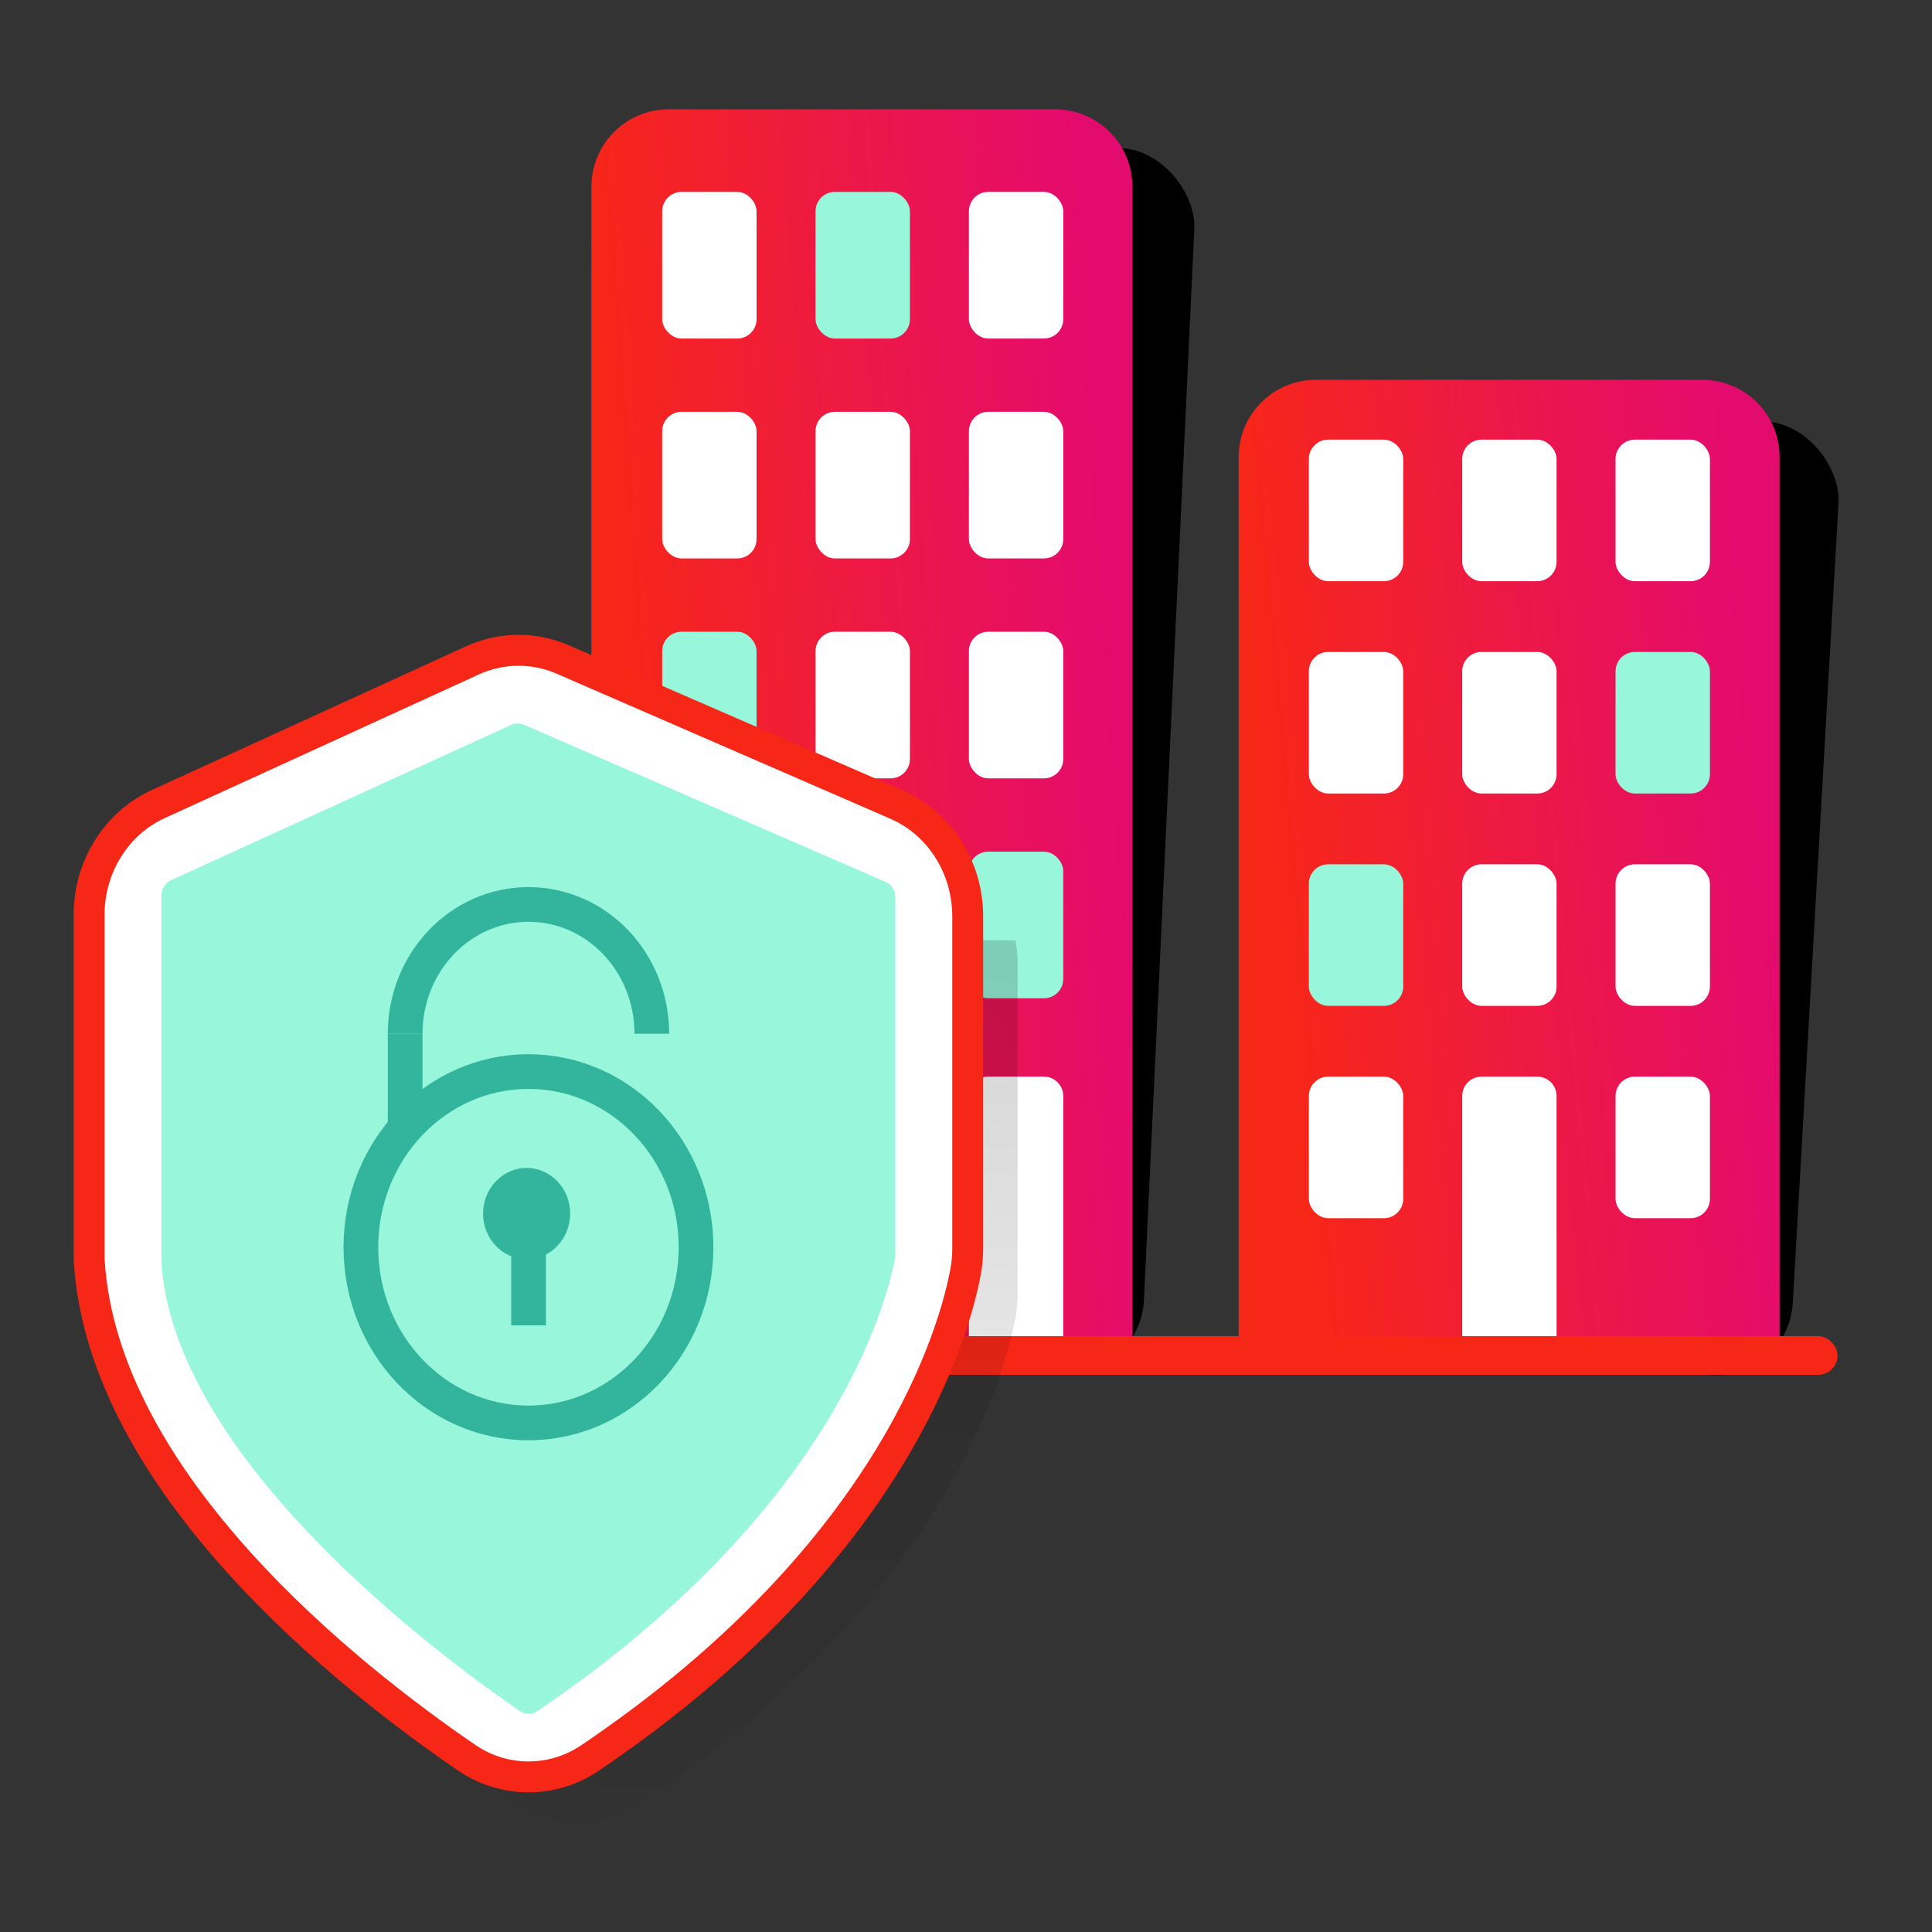 <svg xmlns="http://www.w3.org/2000/svg" width="200" height="200" viewBox="0 0 200 200" fill="none"><rect x="0" y="0" width="200" height="200" fill="#333333" stroke="none"/><rect x="134.696" y="40.883" width="56.173" height="98.913" rx="8" transform="rotate(3.271 134.696 40.883)" fill="black"/><path d="M128.223 47.318C128.223 42.9 131.804 39.318 136.223 39.318H176.223C180.641 39.318 184.223 42.9 184.223 47.318V140.318H128.223V47.318Z" fill="url(#paint0_linear_7264_20628)"/><rect x="135.492" y="45.511" width="9.769" height="14.654" rx="2" fill="white"/><rect x="151.367" y="45.511" width="9.769" height="14.654" rx="2" fill="white"/><rect x="167.242" y="45.511" width="9.769" height="14.654" rx="2" fill="white"/><rect x="135.492" y="89.472" width="9.769" height="14.654" rx="2" fill="#98F6DB"/><rect x="151.367" y="89.472" width="9.769" height="14.654" rx="2" fill="white"/><rect x="167.242" y="89.472" width="9.769" height="14.654" rx="2" fill="white"/><rect x="135.492" y="67.491" width="9.769" height="14.654" rx="2" fill="white"/><rect x="151.367" y="67.491" width="9.769" height="14.654" rx="2" fill="white"/><rect x="167.242" y="67.491" width="9.769" height="14.654" rx="2" fill="#98F6DB"/><rect x="135.492" y="111.453" width="9.769" height="14.654" rx="2" fill="white"/><path d="M151.367 113.453C151.367 112.348 152.262 111.453 153.367 111.453H159.136C160.241 111.453 161.136 112.348 161.136 113.453V138.318H151.367V113.453Z" fill="white"/><rect x="167.242" y="111.453" width="9.769" height="14.654" rx="2" fill="white"/><rect x="67.9" y="13.069" width="56.173" height="127" rx="8" transform="rotate(2.693 67.9 13.069)" fill="black"/><path d="M61.223 19.318C61.223 14.9 64.804 11.318 69.223 11.318H109.223C113.641 11.318 117.223 14.9 117.223 19.318V140.318H61.223V19.318Z" fill="url(#paint1_linear_7264_20628)"/><rect x="68.55" y="19.866" width="9.769" height="15.177" rx="2" fill="white"/><rect x="84.425" y="19.866" width="9.769" height="15.177" rx="2" fill="#98F6DB"/><rect x="100.3" y="19.866" width="9.769" height="15.177" rx="2" fill="white"/><rect x="68.55" y="65.398" width="9.769" height="15.177" rx="2" fill="#98F6DB"/><rect x="84.425" y="65.398" width="9.769" height="15.177" rx="2" fill="white"/><rect x="100.3" y="65.398" width="9.769" height="15.177" rx="2" fill="white"/><rect x="68.55" y="42.632" width="9.769" height="15.177" rx="2" fill="white"/><rect x="84.425" y="42.632" width="9.769" height="15.177" rx="2" fill="white"/><rect x="100.3" y="42.632" width="9.769" height="15.177" rx="2" fill="white"/><rect x="68.55" y="88.164" width="9.769" height="15.177" rx="2" fill="white"/><rect x="84.425" y="88.164" width="9.769" height="15.177" rx="2" fill="#98F6DB"/><rect x="100.3" y="88.164" width="9.769" height="15.177" rx="2" fill="#98F6DB"/><rect x="68.55" y="110.929" width="9.769" height="15.177" rx="2" fill="white"/><rect x="84.425" y="110.929" width="9.769" height="15.177" rx="2" fill="white"/><path d="M100.3 113.453C100.3 112.348 101.195 111.453 102.3 111.453H108.069C109.173 111.453 110.069 112.348 110.069 113.453V138.318H100.3V113.453Z" fill="white"/><rect x="89.223" y="138.318" width="101" height="4" rx="2" fill="#F72717"/><path d="M27.339 152.462H46.392" stroke="white" stroke-width="1.796" stroke-miterlimit="10"/><path d="M46.383 154.682H27.33C26.162 154.682 25.229 153.703 25.229 152.48C25.229 151.256 26.162 150.277 27.33 150.277H46.383C47.55 150.277 48.484 151.256 48.484 152.48C48.484 153.703 47.55 154.682 46.383 154.682Z" fill="white"/><path d="M57.874 152.462H76.927" stroke="white" stroke-width="1.796" stroke-miterlimit="10"/><path d="M76.915 154.682H57.863C56.695 154.682 55.762 153.703 55.762 152.48C55.762 151.256 56.695 150.277 57.863 150.277H76.915C78.083 150.277 79.016 151.256 79.016 152.48C79.016 153.703 78.083 154.682 76.915 154.682Z" fill="white"/><path opacity="0.17" d="M14.582 111.419L14.385 134.425V134.651C14.385 134.877 14.385 135.122 14.403 135.348C15.893 158.298 41.249 178.329 53.424 186.67C57.303 189.324 62.349 189.362 66.246 186.726C97.923 165.32 104.046 142.144 105.124 136.364C105.267 135.593 105.339 134.821 105.339 134.03V99.596C105.339 98.843 105.249 98.09 105.124 97.355L28.894 96.659C21.083 96.584 14.636 103.229 14.564 111.419H14.582Z" fill="url(#paint2_linear_7264_20628)"/><path d="M16.388 83.234L48.909 68.361C51.89 67.006 55.248 66.968 58.247 68.267L92.815 83.291C97.268 85.23 100.177 89.786 100.177 94.85V129.285C100.177 130.075 100.105 130.847 99.962 131.619C98.902 137.399 92.779 160.575 61.084 181.981C57.187 184.616 52.141 184.598 48.262 181.924C36.087 173.603 10.731 153.571 9.241 130.621C9.241 130.395 9.223 130.151 9.223 129.925V94.7C9.223 89.73 12.042 85.211 16.388 83.234Z" fill="white" stroke="#F72717" stroke-width="3.2" stroke-miterlimit="10"/><path d="M54.725 177.424C54.42 177.424 54.114 177.33 53.863 177.16C45.495 171.418 18.038 151.085 16.709 130.696V92.741C16.709 92.026 17.104 91.386 17.732 91.103L52.911 75.044C53.127 74.931 53.342 74.894 53.593 74.894C53.845 74.894 54.042 74.931 54.24 75.025L91.627 91.273C92.274 91.555 92.687 92.177 92.687 92.911V130.056C91.897 134.499 86.492 156.282 55.551 177.179C55.317 177.349 55.03 177.424 54.743 177.424H54.725Z" fill="#98F6DB"/><path d="M41.942 107.014C41.942 99.615 47.652 93.628 54.71 93.628C61.767 93.628 67.477 99.615 67.477 107.014" stroke="#33B49D" stroke-width="3.591" stroke-miterlimit="10"/><path d="M54.706 147.301C64.286 147.301 72.053 139.159 72.053 129.114C72.053 119.07 64.286 110.928 54.706 110.928C45.125 110.928 37.359 119.07 37.359 129.114C37.359 139.159 45.125 147.301 54.706 147.301Z" stroke="#33B49D" stroke-width="3.591" stroke-miterlimit="10"/><path d="M41.942 107.011V116.33" stroke="#33B49D" stroke-width="3.591" stroke-miterlimit="10"/><path d="M54.717 129.652V137.202" stroke="#33B49D" stroke-width="3.591" stroke-miterlimit="10"/><path d="M54.516 130.356C57.005 130.356 59.023 128.24 59.023 125.63C59.023 123.02 57.005 120.905 54.516 120.905C52.026 120.905 50.008 123.02 50.008 125.63C50.008 128.24 52.026 130.356 54.516 130.356Z" fill="#33B49D"/><defs><linearGradient id="paint0_linear_7264_20628" x1="135.056" y1="135.327" x2="186.316" y2="130.703" gradientUnits="userSpaceOnUse"><stop stop-color="#F72717"/><stop offset="1" stop-color="#E40B6E"/></linearGradient><linearGradient id="paint1_linear_7264_20628" x1="68.056" y1="133.943" x2="119.477" y2="130.312" gradientUnits="userSpaceOnUse"><stop stop-color="#F72717"/><stop offset="1" stop-color="#E40B6E"/></linearGradient><linearGradient id="paint2_linear_7264_20628" x1="60.086" y1="96.452" x2="59.494" y2="192.976" gradientUnits="userSpaceOnUse"><stop/><stop offset="0.91" stop-opacity="0.19"/><stop offset="1" stop-opacity="0"/></linearGradient></defs></svg>